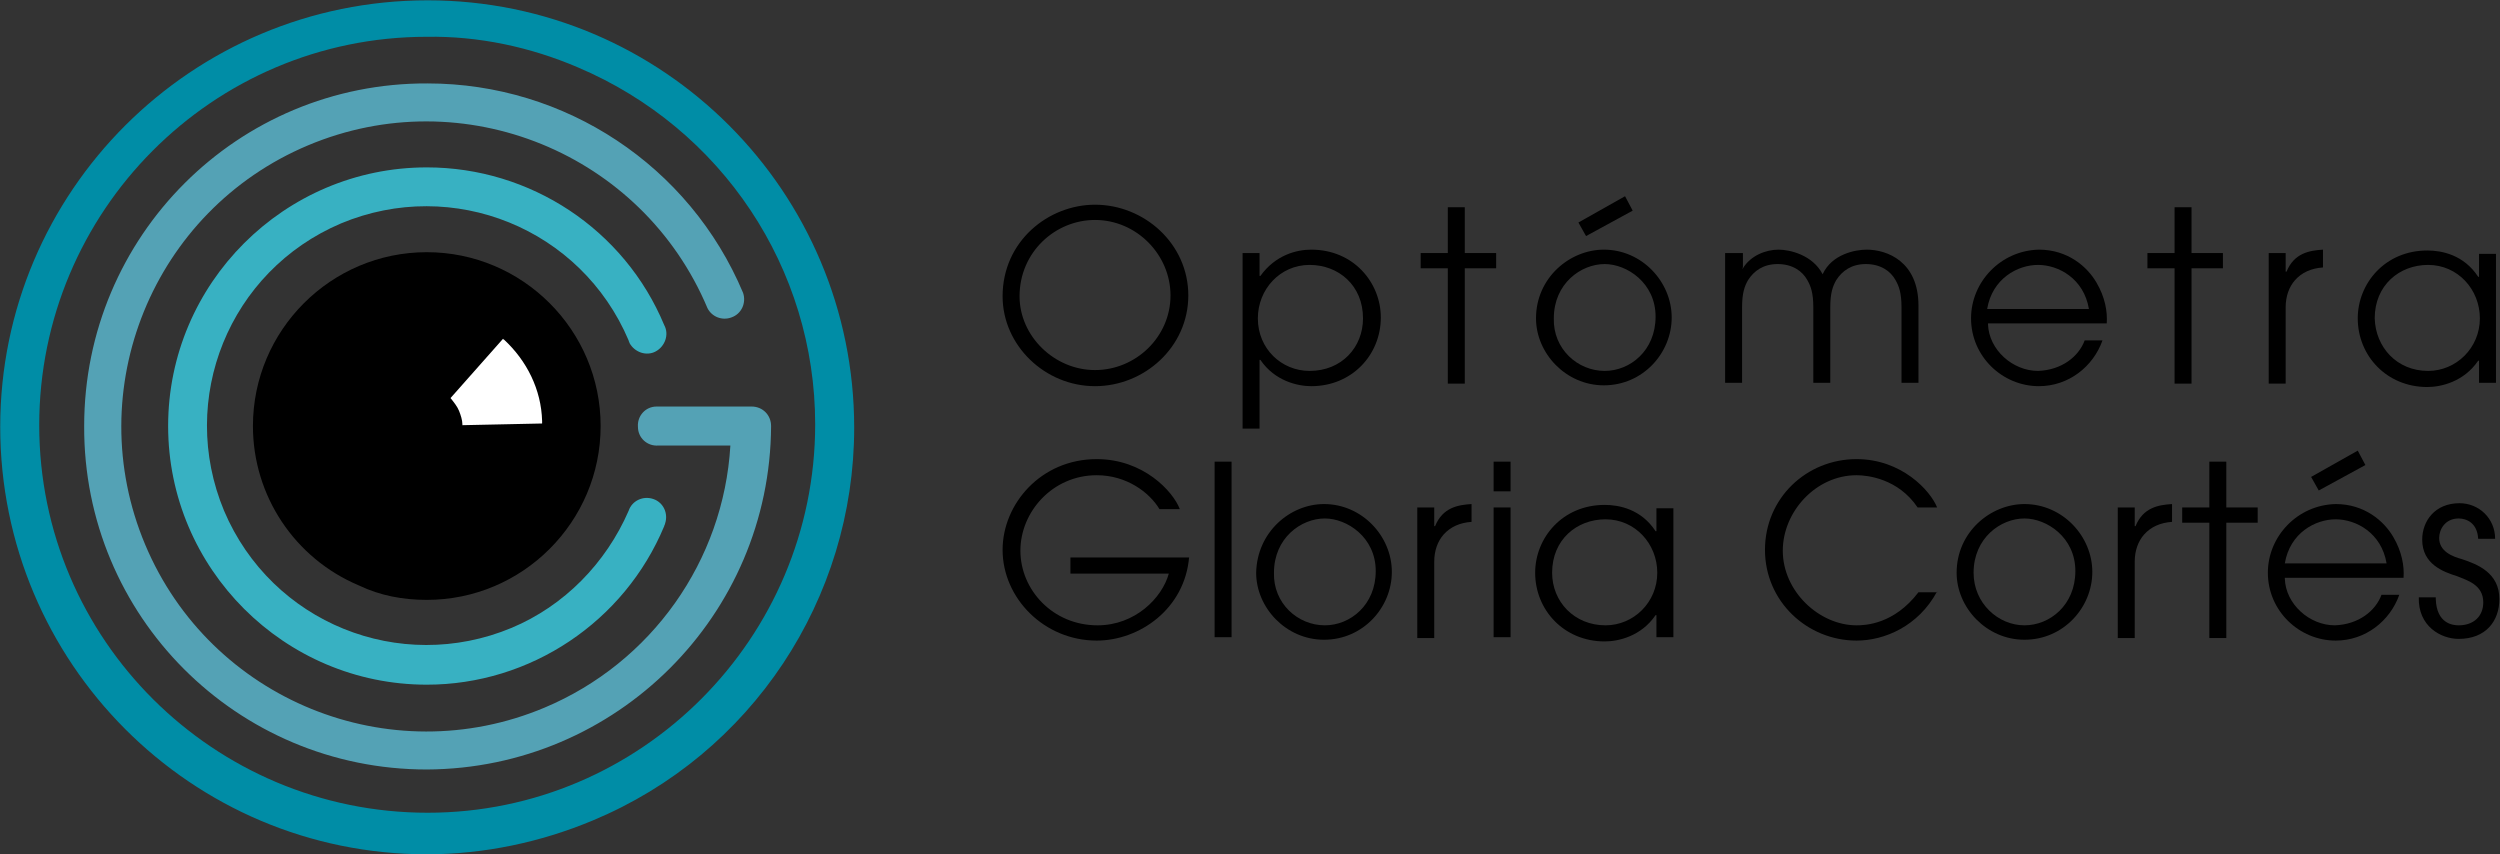 <?xml version="1.0" encoding="utf-8"?>
<!-- Generator: Adobe Illustrator 27.2.0, SVG Export Plug-In . SVG Version: 6.00 Build 0)  -->
<svg version="1.1" id="Layer_1" xmlns="http://www.w3.org/2000/svg" xmlns:xlink="http://www.w3.org/1999/xlink" x="0px" y="0px"
	 viewBox="0 0 294.8 100.7" style="enable-background:new 0 0 294.8 100.7;" xml:space="preserve">
<rect x="0" y="0" width="294.8" height="100.7" fill="#333333" stroke="none"/>
<style type="text/css">
	.st0{enable-background:new    ;}
	.st1{fill:#008DA6;}
	.st2{fill:#54A2B5;}
	.st3{fill:#38B1C2;}
	.st4{fill:#FFFFFF;}
</style>
<g id="Groupe_1_00000059305026598321509150000001040949420783474562_" transform="translate(-76.774 -313.462)">
	<g class="st0">
		<path d="M205.9,337.6c5.8,0,11,4.6,11,10.7c0,6.1-5.2,10.7-11,10.7c-5.9,0-10.9-4.8-10.9-10.6C195,341.9,200.4,337.6,205.9,337.6z
			 M205.9,357.1c4.8,0,8.9-3.9,8.9-8.8c0-4.8-4-8.9-8.9-8.9c-4.7,0-8.9,3.8-8.9,9C197,353.1,201.1,357.1,205.9,357.1z"/>
		<path d="M223.3,343.3h2v2.7h0.1c1.8-2.5,4.3-3.1,6-3.1c5,0,8.2,3.9,8.2,8c0,4.4-3.4,8.1-8.2,8.1c-1.6,0-4.3-0.6-6-3.1h-0.1v8.1h-2
			V343.3z M231.2,344.7c-3.5,0-6.1,2.9-6.1,6.3c0,3.6,2.8,6.2,6.1,6.2c3.8,0,6.3-2.8,6.3-6.2C237.5,347.1,234.6,344.7,231.2,344.7z"
			/>
		<path d="M247.5,345.1h-3.2v-1.8h3.2v-5.4h2v5.4h3.7v1.8h-3.7v13.6h-2V345.1z"/>
		<path d="M265.9,342.9c4.5,0,8,3.8,8,8c0,4.2-3.4,8-8,8c-4.5,0-8-3.8-8-7.9C257.9,346.2,261.9,342.9,265.9,342.9z M266,357.2
			c3,0,6-2.4,6-6.4c0-4-3.4-6.2-6-6.2c-2.8,0-6,2.3-6,6.4C259.9,354.6,262.8,357.2,266,357.2z M268.4,336.6l0.9,1.7l-5.5,3l-0.9-1.6
			L268.4,336.6z"/>
		<path d="M280.3,343.3h2v1.8l-0.1-0.1v0.1h0.1c0.9-1.5,2.7-2.2,4.2-2.2c1.3,0,4,0.6,5.2,2.9c1.1-2.4,3.9-2.9,5.2-2.9
			c2.4,0,6.1,1.4,6.1,6.6v9.1h-2v-8.9c0-1.7-0.3-2.5-0.7-3.2c-0.6-1.1-1.8-1.9-3.5-1.9s-2.8,0.8-3.5,1.9c-0.4,0.7-0.7,1.5-0.7,3.2
			v8.9h-2v-8.9c0-1.7-0.3-2.5-0.7-3.2c-0.6-1.1-1.8-1.9-3.5-1.9c-1.7,0-2.8,0.8-3.5,1.9c-0.4,0.7-0.7,1.5-0.7,3.2v8.9h-2V343.3z"/>
		<path d="M311.2,351.7c0.1,3,2.9,5.5,5.9,5.5c2.8-0.1,4.8-1.7,5.5-3.6h2.1c-1.1,3.1-4,5.4-7.5,5.4c-4.3,0-8-3.5-8-8
			c0-4.3,3.5-8,8-8.1c3.4,0,5.7,2,6.8,3.9c1,1.7,1.3,3.4,1.2,4.8H311.2z M323.1,349.9c-0.6-3.6-3.6-5.2-6-5.2c-2.4,0-5.4,1.6-6,5.2
			H323.1z"/>
		<path d="M333.3,345.1H330v-1.8h3.2v-5.4h2v5.4h3.7v1.8h-3.7v13.6h-2V345.1z"/>
		<path d="M344.3,343.3h2v2.2h0.1c0.9-2.2,2.7-2.5,4.3-2.6v2.1c-1.4,0.1-2.5,0.6-3.3,1.5c-0.7,0.8-1.1,1.9-1.1,3.2v9h-2V343.3z"/>
		<path d="M371.1,358.6h-2V356h-0.1c-1.7,2.5-4.4,3.1-6,3.1c-4.8,0-8.2-3.7-8.2-8.1c0-4.1,3.2-8,8.2-8c1.7,0,4.3,0.5,6,3.1h0.1v-2.7
			h2V358.6z M363.1,357.2c3.3,0,6.1-2.7,6.1-6.2c0-3.4-2.6-6.3-6.1-6.3c-3.4,0-6.3,2.4-6.3,6.3C356.9,354.4,359.4,357.2,363.1,357.2
			z"/>
	</g>
	<g class="st0">
		<path d="M217,379.1c-0.5,6.2-5.9,9.9-10.9,9.9c-6.2,0-11.1-5-11.1-10.7c0-5.4,4.5-10.7,11.1-10.7c5.5,0,9,3.8,9.8,5.9h-2.4
			c-1.2-2-3.9-4-7.4-4c-5.2,0-9,4.3-9,8.9s3.8,8.8,9.1,8.8c4.4,0,7.6-3.2,8.4-6.1h-11.6v-1.9H217z"/>
		<path d="M220,367.9h2v20.7h-2V367.9z"/>
		<path d="M232.9,372.9c4.5,0,8,3.8,8,8c0,4.2-3.4,8-8,8c-4.5,0-8-3.8-8-7.9C225,376.2,228.9,372.9,232.9,372.9z M233,387.2
			c3,0,6-2.4,6-6.4c0-4-3.4-6.2-6-6.2c-2.8,0-6,2.3-6,6.4C226.9,384.6,229.8,387.2,233,387.2z"/>
		<path d="M243.9,373.3h2v2.2h0.1c0.9-2.2,2.7-2.5,4.3-2.6v2.1c-1.4,0.1-2.5,0.6-3.3,1.5c-0.7,0.8-1.1,1.9-1.1,3.2v9h-2V373.3z"/>
		<path d="M252.9,367.9h2v3.5h-2V367.9z M252.9,373.3h2v15.3h-2V373.3z"/>
		<path d="M274.1,388.6h-2V386h-0.1c-1.7,2.5-4.4,3.1-6,3.1c-4.8,0-8.2-3.7-8.2-8.1c0-4.1,3.2-8,8.2-8c1.7,0,4.3,0.5,6,3.1h0.1v-2.7
			h2V388.6z M266.1,387.2c3.3,0,6.1-2.7,6.1-6.2c0-3.4-2.6-6.3-6.1-6.3c-3.4,0-6.3,2.4-6.3,6.3C259.8,384.4,262.4,387.2,266.1,387.2
			z"/>
		<path d="M305.2,383.2c-2.2,4.1-6.2,5.8-9.5,5.8c-5.8,0-10.8-4.6-10.8-10.7s4.9-10.7,10.8-10.7c5.3,0,8.7,3.7,9.5,5.7h-2.3
			c-2.3-3.4-5.9-3.8-7.2-3.8c-4.8,0-8.7,4.3-8.7,8.9c0,4.8,4.3,8.8,8.7,8.8c1,0,4.4-0.1,7.3-3.9H305.2z"/>
		<path d="M315.5,372.9c4.5,0,8,3.8,8,8c0,4.2-3.4,8-8,8c-4.5,0-8-3.8-8-7.9C307.5,376.2,311.5,372.9,315.5,372.9z M315.5,387.2
			c3,0,6-2.4,6-6.4c0-4-3.4-6.2-6-6.2c-2.8,0-6,2.3-6,6.4C309.5,384.6,312.4,387.2,315.5,387.2z"/>
		<path d="M326.5,373.3h2v2.2h0.1c0.9-2.2,2.7-2.5,4.3-2.6v2.1c-1.4,0.1-2.5,0.6-3.3,1.5c-0.7,0.8-1.1,1.9-1.1,3.2v9h-2V373.3z"/>
		<path d="M337.3,375.1h-3.2v-1.8h3.2v-5.4h2v5.4h3.7v1.8h-3.7v13.6h-2V375.1z"/>
		<path d="M346.2,381.7c0.1,3,2.9,5.5,5.9,5.5c2.8-0.1,4.8-1.7,5.5-3.6h2.1c-1.1,3.1-4,5.4-7.5,5.4c-4.3,0-8-3.5-8-8
			c0-4.3,3.5-8,8-8.1c3.4,0,5.7,2,6.8,3.9c1,1.7,1.3,3.4,1.2,4.8H346.2z M358.2,379.9c-0.6-3.6-3.6-5.2-6-5.2c-2.4,0-5.4,1.6-6,5.2
			H358.2z M354.8,366.6l0.9,1.7l-5.5,3l-0.9-1.6L354.8,366.6z"/>
		<path d="M364,384.1c0.1,2.9,2,3.1,2.7,3.1c1.8,0,2.9-1.1,2.9-2.7c0-2.1-1.9-2.6-3.1-3.1c-1.6-0.5-4.1-1.4-4.1-4.3
			c0-2.2,1.5-4.3,4.4-4.3c2.3,0,4.2,1.8,4.2,4.2h-2c-0.1-1.9-1.4-2.4-2.3-2.4c-1.6,0-2.3,1.3-2.3,2.3c0,1.6,1.6,2.2,2.7,2.5
			c1.8,0.6,4.4,1.6,4.4,4.7c0,2.6-1.6,4.7-4.8,4.7c-2.1,0-4.8-1.5-4.7-4.9H364z"/>
	</g>
	<path id="Tracé_1_00000170255638761855017840000003931557010254934688_" class="st1" d="M127.1,414.2c-27.8,0-50.3-22.6-50.3-50.4
		c0-27.8,22.6-50.3,50.4-50.3c27.8,0,50.3,22.6,50.3,50.4c0,20.2-12.1,38.5-30.8,46.3C140.5,412.8,133.8,414.2,127.1,414.2z
		 M127.1,317.8c-25.3,0-45.7,20.6-45.7,45.8c0,25.3,20.6,45.7,45.8,45.7s45.7-20.6,45.7-45.8c0-18.4-11-34.9-28-42.1
		C139.3,319,133.2,317.7,127.1,317.8L127.1,317.8z"/>
	<path id="Tracé_2_00000121273259115540540570000012781049774775375013_" d="M127.1,384.2c11.3,0,20.5-9.2,20.5-20.5
		c0-11.3-9.2-20.5-20.5-20.5c-11.3,0-20.5,9.2-20.5,20.5c0,8.2,4.9,15.6,12.5,18.8C121.6,383.7,124.3,384.2,127.1,384.2z"/>
	<path id="Tracé_3_00000116203075039058556640000011389707261136326063_" class="st2" d="M127.1,404.2c-22.4,0-40.5-18.1-40.4-40.5
		c0-22.4,18.1-40.5,40.5-40.4c16.2,0,30.9,9.7,37.2,24.7c0.4,1.2-0.2,2.5-1.4,2.9c-1.1,0.4-2.3-0.1-2.8-1.1
		c-7.7-18.3-28.8-26.9-47.1-19.2s-26.9,28.8-19.2,47.1c7.7,18.3,28.8,26.9,47.1,19.2c12.6-5.3,21.1-17.3,21.9-30.9h-8.5
		c-1.3,0.1-2.4-0.9-2.4-2.2c-0.1-1.3,0.9-2.4,2.2-2.4c0.1,0,0.2,0,0.3,0h10.9c1.3,0,2.3,1,2.3,2.3
		C167.6,386,149.5,404.1,127.1,404.2C127.1,404.2,127.1,404.2,127.1,404.2L127.1,404.2z"/>
	<path id="Tracé_4_00000057132811777621893310000013682707152508088991_" class="st3" d="M127.1,394.2c-16.8,0-30.5-13.7-30.5-30.5
		c0-16.8,13.7-30.5,30.5-30.5c12.2,0,23.3,7.3,28,18.6c0.6,1.1,0.1,2.5-1,3.1c-1.1,0.6-2.5,0.1-3.1-1c0-0.1-0.1-0.2-0.1-0.3
		c-5.6-13.2-20.7-19.3-33.9-13.8c-13.2,5.6-19.3,20.7-13.8,33.9c5.6,13.2,20.7,19.3,33.9,13.8c6.2-2.6,11.1-7.6,13.8-13.8
		c0.4-1.2,1.7-1.8,2.9-1.4c1.2,0.4,1.8,1.7,1.4,2.9c0,0.1-0.1,0.2-0.1,0.3C150.4,386.8,139.3,394.2,127.1,394.2z"/>
	<path id="Tracé_5_00000020358697002470127450000010330150725603363228_" class="st4" d="M130.9,361.9c0.2,0.5,0.4,1.1,0.4,1.6
		c0,0,0,0.1,0,0.1l9.4-0.2c0-0.1,0-0.2,0-0.3c-0.1-3.7-1.8-7.1-4.5-9.6c0,0-0.1,0-0.1-0.1l-6.2,7c0,0,0,0,0,0
		C130.3,360.9,130.7,361.4,130.9,361.9z"/>
</g>
</svg>
